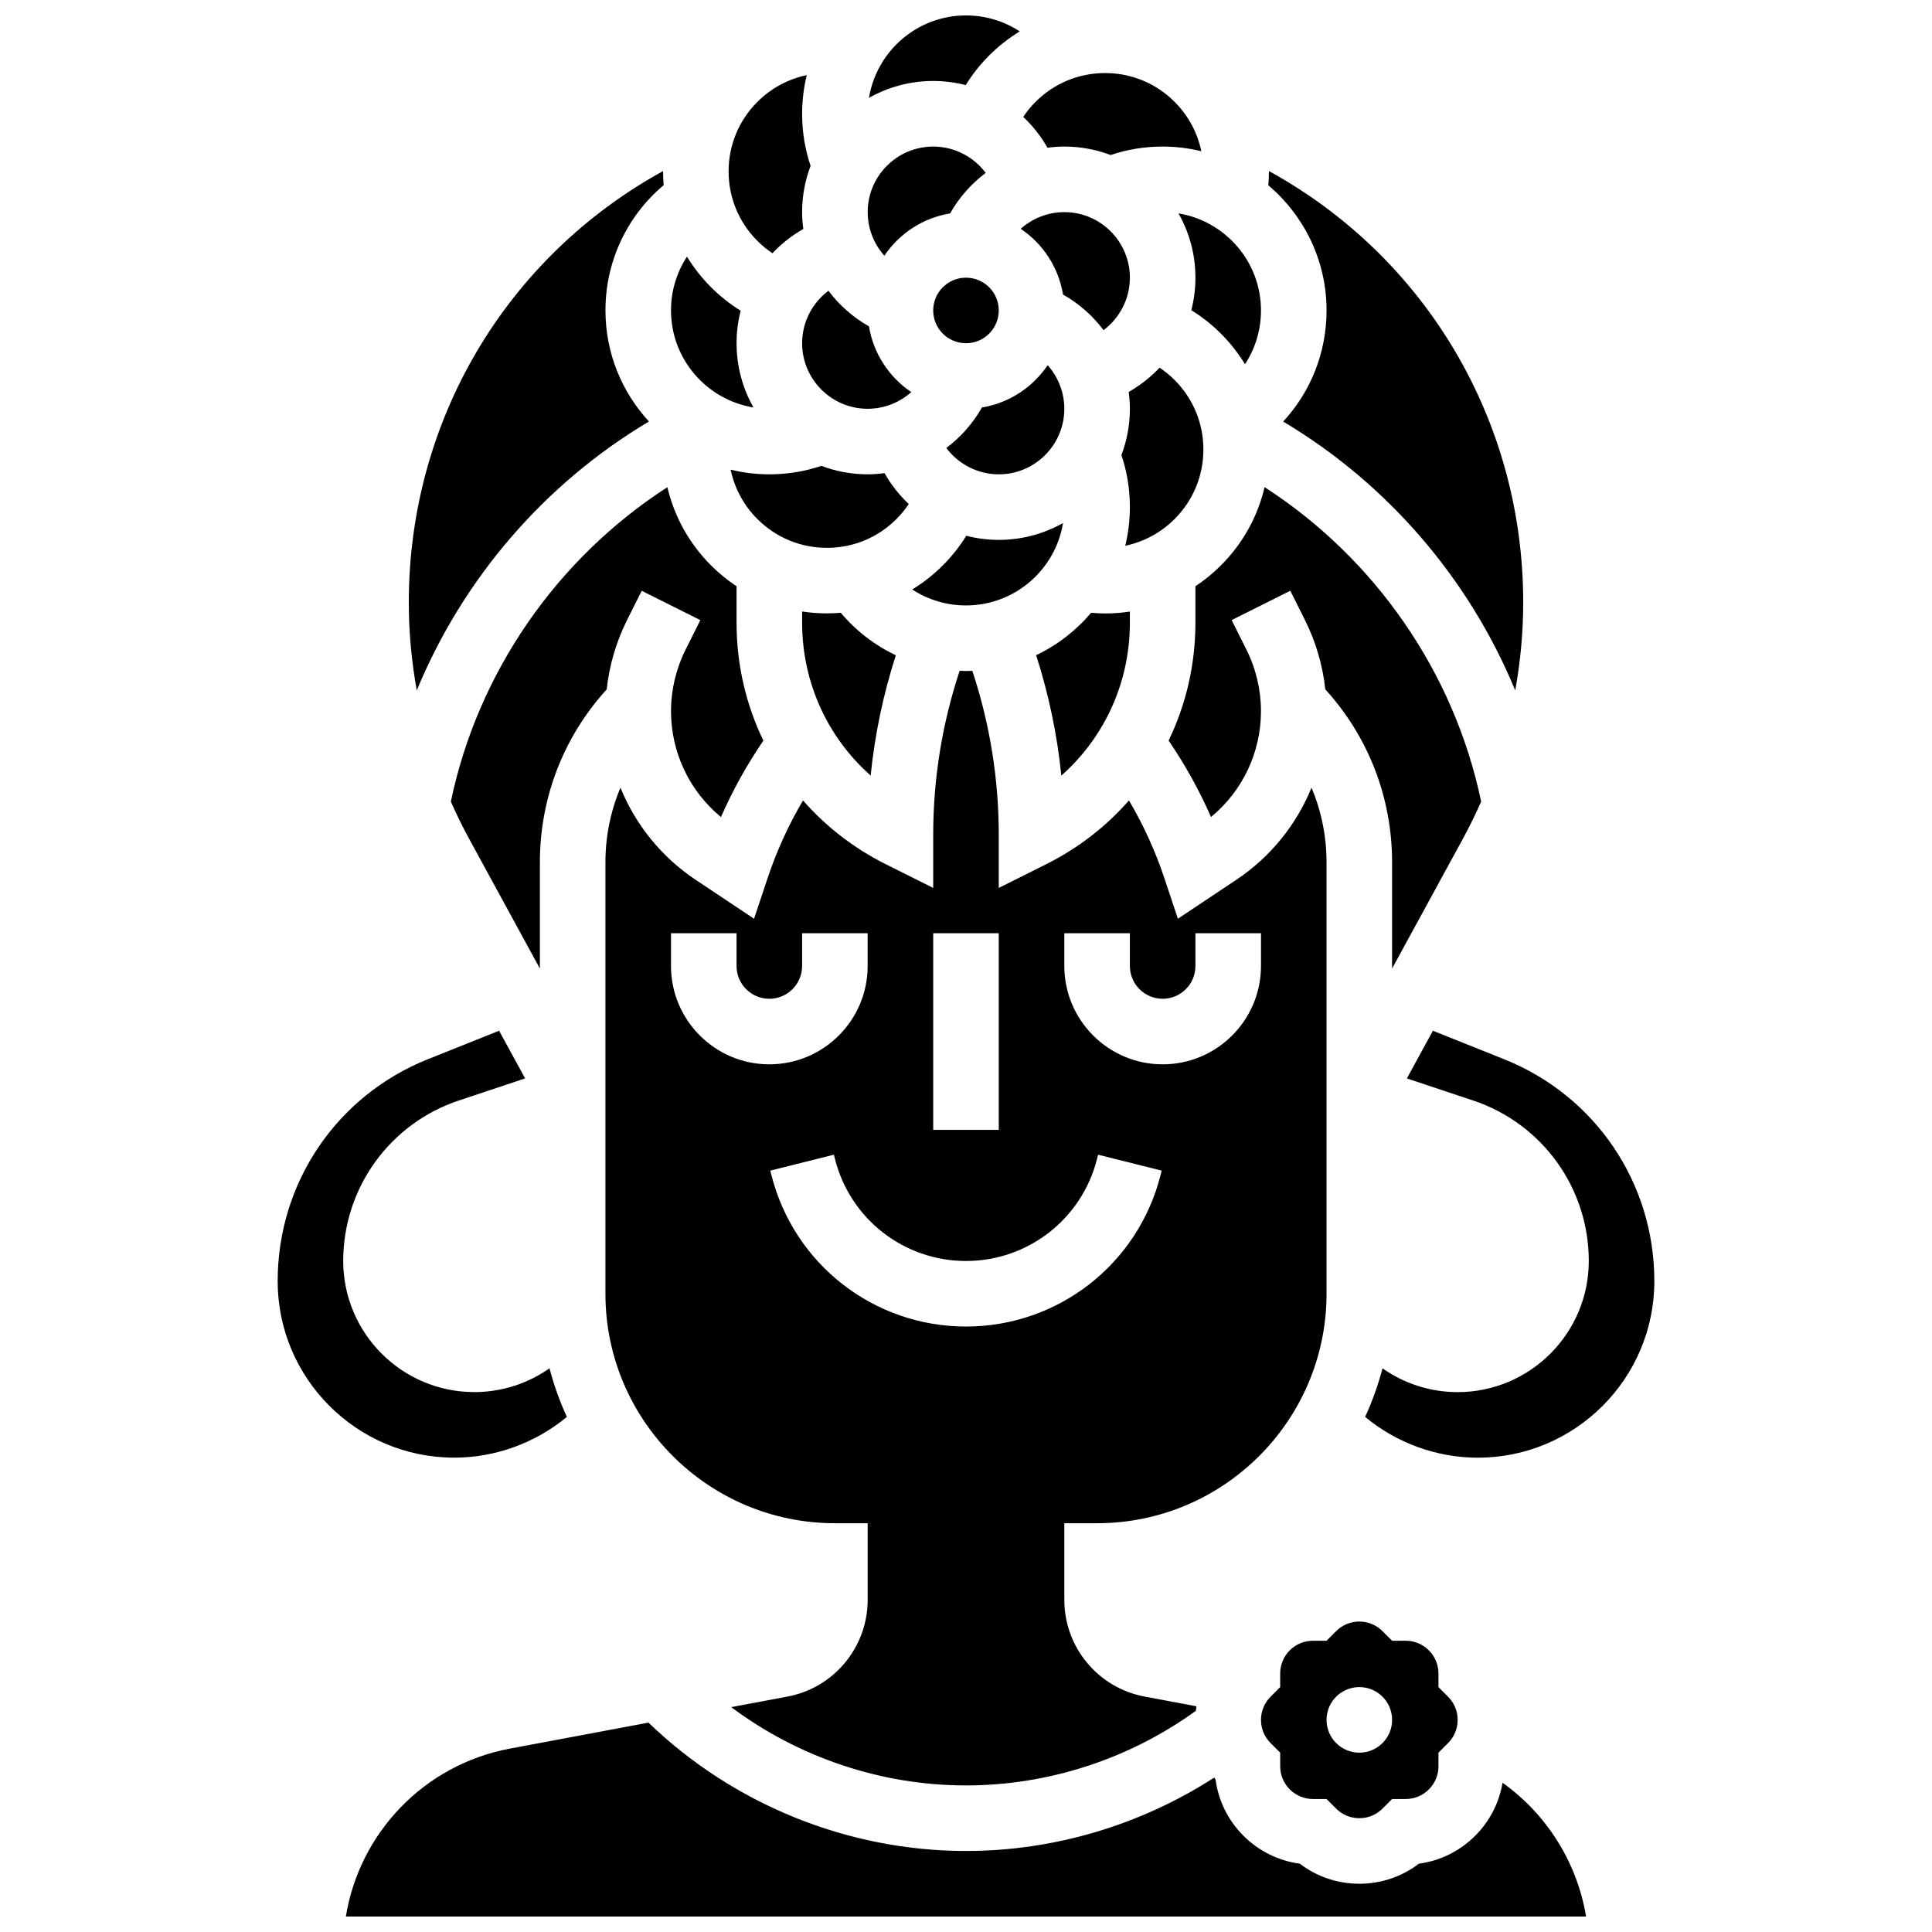 <?xml version="1.0" encoding="UTF-8"?>
<!-- Uploaded to: ICON Repo, www.iconrepo.com, Generator: ICON Repo Mixer Tools -->
<svg width="800px" height="800px" version="1.1" viewBox="144 144 512 512" xmlns="http://www.w3.org/2000/svg">
 <defs>
  <clipPath id="b">
   <path d="m235 600h330v51.902h-330z"/>
  </clipPath>
  <clipPath id="a">
   <path d="m374 148.09h41v21.906h-41z"/>
  </clipPath>
 </defs>
 <path d="m443.43 278.39c0 3.527-0.434 6.957-1.23 10.242 4.875-1.02 9.422-3.426 13.078-7.082 4.922-4.922 7.633-11.465 7.633-18.426s-2.711-13.504-7.633-18.426c-1.23-1.23-2.562-2.312-3.977-3.262-2.375 2.516-5.121 4.691-8.184 6.422 0.191 1.473 0.312 2.961 0.312 4.473 0 4.316-0.797 8.445-2.242 12.262 1.488 4.426 2.242 9.047 2.242 13.797z"/>
 <path d="m363.15 306.55c-2.223 0-4.422-0.168-6.578-0.496v2.973c0 15.805 6.723 30.391 18.16 40.504 1.09-10.832 3.332-21.488 6.672-31.879-5.566-2.633-10.547-6.453-14.598-11.266-1.215 0.105-2.43 0.164-3.656 0.164z"/>
 <path d="m460.8 217.59c0 2.953-0.375 5.84-1.09 8.609 2.824 1.75 5.449 3.82 7.848 6.219 2.473 2.473 4.602 5.195 6.383 8.102 2.723-4.168 4.231-9.082 4.231-14.246 0-12.934-9.477-23.695-21.848-25.715 2.844 5.039 4.477 10.844 4.477 17.031z"/>
 <path d="m394.78 262.72c3.215 4.285 8.32 6.981 13.906 6.981 9.578 0 17.371-7.793 17.371-17.371 0-4.363-1.645-8.441-4.418-11.559-3.938 5.856-10.184 10.031-17.426 11.215-2.387 4.238-5.617 7.875-9.434 10.734z"/>
 <path d="m408.68 226.27c0 4.801-3.887 8.688-8.684 8.688-4.801 0-8.688-3.887-8.688-8.688 0-4.797 3.887-8.684 8.688-8.684 4.797 0 8.684 3.887 8.684 8.684"/>
 <path d="m433.16 306.39c-3.984 4.711-8.945 8.566-14.574 11.242 3.344 10.402 5.586 21.066 6.68 31.906 11.441-10.113 18.164-24.699 18.164-40.504v-2.961c-2.144 0.324-4.316 0.496-6.508 0.496-1.25 0-2.504-0.07-3.762-0.18z"/>
 <path d="m460.8 299.36v9.668c0 11.078-2.5 21.703-7.106 31.23 4.371 6.402 8.137 13.172 11.238 20.258 8.348-6.871 13.238-17.113 13.238-28.066 0-5.617-1.328-11.238-3.84-16.266l-3.93-7.859 15.539-7.769 3.93 7.859c2.852 5.703 4.66 11.934 5.348 18.273 11.438 12.57 17.699 28.715 17.699 45.82v28.168l18.797-34.457c1.742-3.195 3.336-6.469 4.805-9.793-7.137-34.219-28.102-64.43-57.391-83.328-1.824 7.789-5.769 14.938-11.566 20.734-2.094 2.09-4.359 3.934-6.762 5.527z"/>
 <path d="m495.55 226.27c0 11.105-4.172 21.531-11.496 29.449 27.688 16.492 49.316 41.727 61.496 71.246 1.395-7.672 2.117-15.473 2.117-23.297 0-48.348-25.969-91.582-67.391-114.34 0 1.258-0.039 2.519-0.148 3.781 9.426 7.977 15.422 19.875 15.422 33.156z"/>
 <path d="m522.66 581.36c-1.641-1.641-3.824-2.547-6.141-2.547h-3.598l-2.543-2.543c-1.641-1.641-3.824-2.543-6.144-2.543s-4.5 0.902-6.141 2.543l-2.547 2.543h-3.598c-2.32 0-4.5 0.902-6.141 2.543s-2.547 3.82-2.547 6.141l0.004 3.602-2.543 2.543c-1.645 1.645-2.547 3.824-2.547 6.144 0 2.32 0.902 4.5 2.547 6.141l2.543 2.543v3.598c0 2.32 0.902 4.5 2.543 6.141s3.824 2.547 6.141 2.547h3.598l2.547 2.543c1.641 1.641 3.82 2.543 6.141 2.543s4.5-0.902 6.141-2.543l2.547-2.543h3.598c2.32 0 4.5-0.902 6.141-2.543 1.641-1.641 2.547-3.82 2.547-6.141l-0.004-3.598 2.547-2.543c1.641-1.641 2.543-3.82 2.543-6.141 0-2.32-0.902-4.5-2.547-6.141l-2.543-2.551v-3.598c0-2.32-0.902-4.5-2.543-6.141zm-18.426 27.113c-4.797 0-8.688-3.891-8.688-8.688s3.891-8.688 8.688-8.688 8.688 3.891 8.688 8.688-3.891 8.688-8.688 8.688z"/>
 <path d="m384.83 277.57c-2.516-2.375-4.691-5.121-6.422-8.184-1.469 0.195-2.961 0.316-4.473 0.316-4.316 0-8.445-0.797-12.262-2.242-4.422 1.484-9.043 2.242-13.797 2.242-3.527 0-6.957-0.434-10.246-1.23 1.02 4.875 3.43 9.426 7.082 13.078 4.922 4.922 11.469 7.633 18.43 7.633 6.961 0 13.504-2.711 18.426-7.633 1.234-1.23 2.316-2.562 3.262-3.981z"/>
 <path d="m434.74 547.67c33.527 0 60.805-27.277 60.805-60.805v-114.35c0-6.906-1.375-13.594-3.984-19.77-3.996 9.809-10.848 18.359-19.945 24.426l-15.461 10.309-3.598-10.789c-2.394-7.191-5.543-14.07-9.371-20.566-6.016 6.867-13.41 12.641-21.938 16.902l-12.566 6.285v-14.055c0-14.848-2.356-29.441-7-43.473-0.559 0.02-1.121 0.039-1.684 0.039s-1.121-0.031-1.684-0.055c-4.648 14.039-7.004 28.633-7.004 43.488v14.055l-12.57-6.285c-8.527-4.266-15.922-10.035-21.938-16.902-3.828 6.496-6.973 13.375-9.371 20.566l-3.598 10.789-15.461-10.305c-9.098-6.066-15.949-14.617-19.945-24.426-2.606 6.172-3.981 12.859-3.981 19.766v114.35c0 33.527 27.277 60.805 60.805 60.805h8.688v20.328c0 12.531-8.938 23.305-21.258 25.613l-14.906 2.793c17.84 13.328 39.758 20.754 62.223 20.754 21.812 0 43.285-7 60.922-19.777 0.035-0.402 0.09-0.797 0.148-1.195l-13.754-2.578c-12.32-2.309-21.258-13.078-21.258-25.613v-20.324zm-8.684-156.36h17.371v8.688c0 4.789 3.898 8.688 8.688 8.688 4.789 0 8.688-3.898 8.688-8.688v-8.688h17.371v8.688c0 14.371-11.691 26.059-26.059 26.059-14.367 0-26.059-11.691-26.059-26.059zm-34.746 0h17.371v52.117h-17.371zm-69.492 8.688v-8.688h17.371v8.688c0 4.789 3.898 8.688 8.688 8.688 4.789 0 8.688-3.898 8.688-8.688v-8.688h17.371v8.688c0 14.371-11.691 26.059-26.059 26.059-14.367 0-26.059-11.691-26.059-26.059zm78.18 95.547c-24.453 0-45.672-16.566-51.598-40.289l-0.258-1.035 16.852-4.219 0.258 1.039c3.992 15.977 18.281 27.133 34.746 27.133s30.75-11.156 34.746-27.129l0.258-1.039 16.852 4.219-0.258 1.039c-5.93 23.715-27.148 40.281-51.598 40.281z"/>
 <path d="m400 304.45c12.934 0 23.695-9.477 25.715-21.848-5.039 2.844-10.844 4.473-17.031 4.473-2.953 0-5.84-0.375-8.609-1.09-1.75 2.824-3.82 5.449-6.219 7.848-2.473 2.473-5.195 4.602-8.102 6.383 4.168 2.723 9.082 4.234 14.246 4.234z"/>
 <path d="m294.23 519.49c-1.898-4.113-3.441-8.414-4.606-12.875-5.644 3.965-12.512 6.305-19.922 6.305-19.16 0-34.746-15.586-34.746-34.746 0-19.332 12.324-36.426 30.66-42.539l17.543-5.848-6.894-12.637-18.859 7.543c-24.188 9.676-39.82 32.766-39.82 58.824 0 25.793 20.98 46.773 46.773 46.773 10.934 0 21.531-3.891 29.871-10.801z"/>
 <path d="m263.48 356.43c1.465 3.324 3.059 6.598 4.805 9.793l18.793 34.461v-28.168c0-17.105 6.262-33.25 17.699-45.812 0.691-6.344 2.496-12.57 5.348-18.273l3.934-7.859 15.539 7.769-3.93 7.859c-2.516 5.019-3.844 10.645-3.844 16.262 0 10.949 4.891 21.195 13.238 28.066 3.106-7.086 6.871-13.855 11.238-20.258-4.606-9.527-7.106-20.152-7.106-31.23v-9.668c-2.406-1.598-4.672-3.441-6.762-5.531-5.824-5.824-9.754-13.008-11.574-20.73-29.281 18.898-50.242 49.109-57.379 83.32z"/>
 <path d="m315.98 255.7c-7.148-7.742-11.527-18.082-11.527-29.43 0-12.961 5.68-24.996 15.426-33.195-0.102-1.211-0.16-2.43-0.16-3.656 0-0.027 0.004-0.055 0.004-0.082-41.422 22.758-67.387 65.988-67.387 114.33 0 7.824 0.723 15.625 2.117 23.297 12.184-29.531 33.82-54.773 61.527-71.266z"/>
 <g clip-path="url(#b)">
  <path d="m542.19 616.45c-0.891 5.293-3.375 10.172-7.246 14.043-4.086 4.086-9.293 6.648-14.922 7.398-4.516 3.453-10.008 5.32-15.785 5.32-5.777 0-11.273-1.867-15.785-5.32-5.633-0.754-10.836-3.312-14.926-7.402-4.086-4.086-6.648-9.289-7.398-14.926-0.121-0.16-0.227-0.328-0.344-0.492-19.52 12.602-42.48 19.457-65.785 19.457-31.293 0-61.688-12.348-84.148-34.016l-36.75 6.891c-22.68 4.25-39.848 22.316-43.445 44.496h328.67c-2.348-14.234-10.387-27.086-22.133-35.449z"/>
 </g>
 <path d="m426.06 182.84c4.316 0 8.445 0.797 12.262 2.242 4.426-1.488 9.047-2.242 13.797-2.242 3.527 0 6.957 0.434 10.246 1.23-1.02-4.875-3.43-9.426-7.082-13.078-4.922-4.922-11.469-7.633-18.43-7.633-6.961 0-13.504 2.711-18.426 7.633-1.23 1.23-2.312 2.562-3.262 3.981 2.516 2.375 4.691 5.121 6.422 8.184 1.473-0.195 2.961-0.316 4.473-0.316z"/>
 <path d="m542.59 424.7-18.859-7.543-6.894 12.637 17.547 5.848c18.34 6.113 30.66 23.207 30.66 42.539 0 19.16-15.586 34.746-34.746 34.746-7.41 0-14.277-2.336-19.922-6.305-1.164 4.457-2.711 8.762-4.606 12.875 8.344 6.914 18.941 10.805 29.871 10.805 25.793-0.004 46.777-20.984 46.777-46.777 0-26.059-15.633-49.148-39.828-58.824z"/>
 <g clip-path="url(#a)">
  <path d="m399.92 166.55c1.75-2.824 3.82-5.449 6.219-7.848 2.473-2.473 5.195-4.602 8.102-6.383-4.164-2.723-9.082-4.231-14.242-4.231-12.934 0-23.695 9.477-25.715 21.848 5.035-2.844 10.844-4.477 17.027-4.477 2.953 0 5.84 0.379 8.609 1.09z"/>
 </g>
 <path d="m343.67 251.98c-2.844-5.035-4.473-10.844-4.473-17.027 0-2.953 0.375-5.84 1.09-8.609-2.824-1.75-5.449-3.82-7.848-6.219-2.473-2.473-4.602-5.195-6.383-8.102-2.723 4.164-4.234 9.082-4.234 14.242 0 12.938 9.477 23.695 21.848 25.715z"/>
 <path d="m373.94 252.33c4.363 0 8.441-1.645 11.559-4.418-5.856-3.938-10.031-10.184-11.211-17.426-4.242-2.391-7.879-5.621-10.742-9.434-4.281 3.207-6.977 8.312-6.977 13.902 0 9.578 7.793 17.375 17.371 17.375z"/>
 <path d="m348.7 211.11c2.375-2.516 5.121-4.691 8.184-6.422-0.195-1.473-0.316-2.961-0.316-4.473 0-4.316 0.797-8.445 2.242-12.262-1.484-4.426-2.242-9.047-2.242-13.797 0-3.527 0.434-6.957 1.23-10.246-4.875 1.02-9.422 3.43-13.078 7.082-4.922 4.922-7.633 11.465-7.633 18.426 0 6.961 2.711 13.504 7.633 18.426 1.23 1.234 2.562 2.32 3.981 3.266z"/>
 <path d="m425.71 222.06c4.242 2.391 7.879 5.621 10.742 9.434 4.281-3.215 6.977-8.32 6.977-13.906 0-9.578-7.793-17.371-17.371-17.371-4.363 0-8.441 1.645-11.559 4.418 5.856 3.934 10.027 10.184 11.211 17.426z"/>
 <path d="m395.79 200.56c2.391-4.242 5.621-7.879 9.434-10.742-3.211-4.281-8.316-6.977-13.906-6.977-9.578 0-17.371 7.793-17.371 17.371 0 4.363 1.645 8.441 4.418 11.559 3.934-5.856 10.184-10.027 17.426-11.211z"/>
</svg>